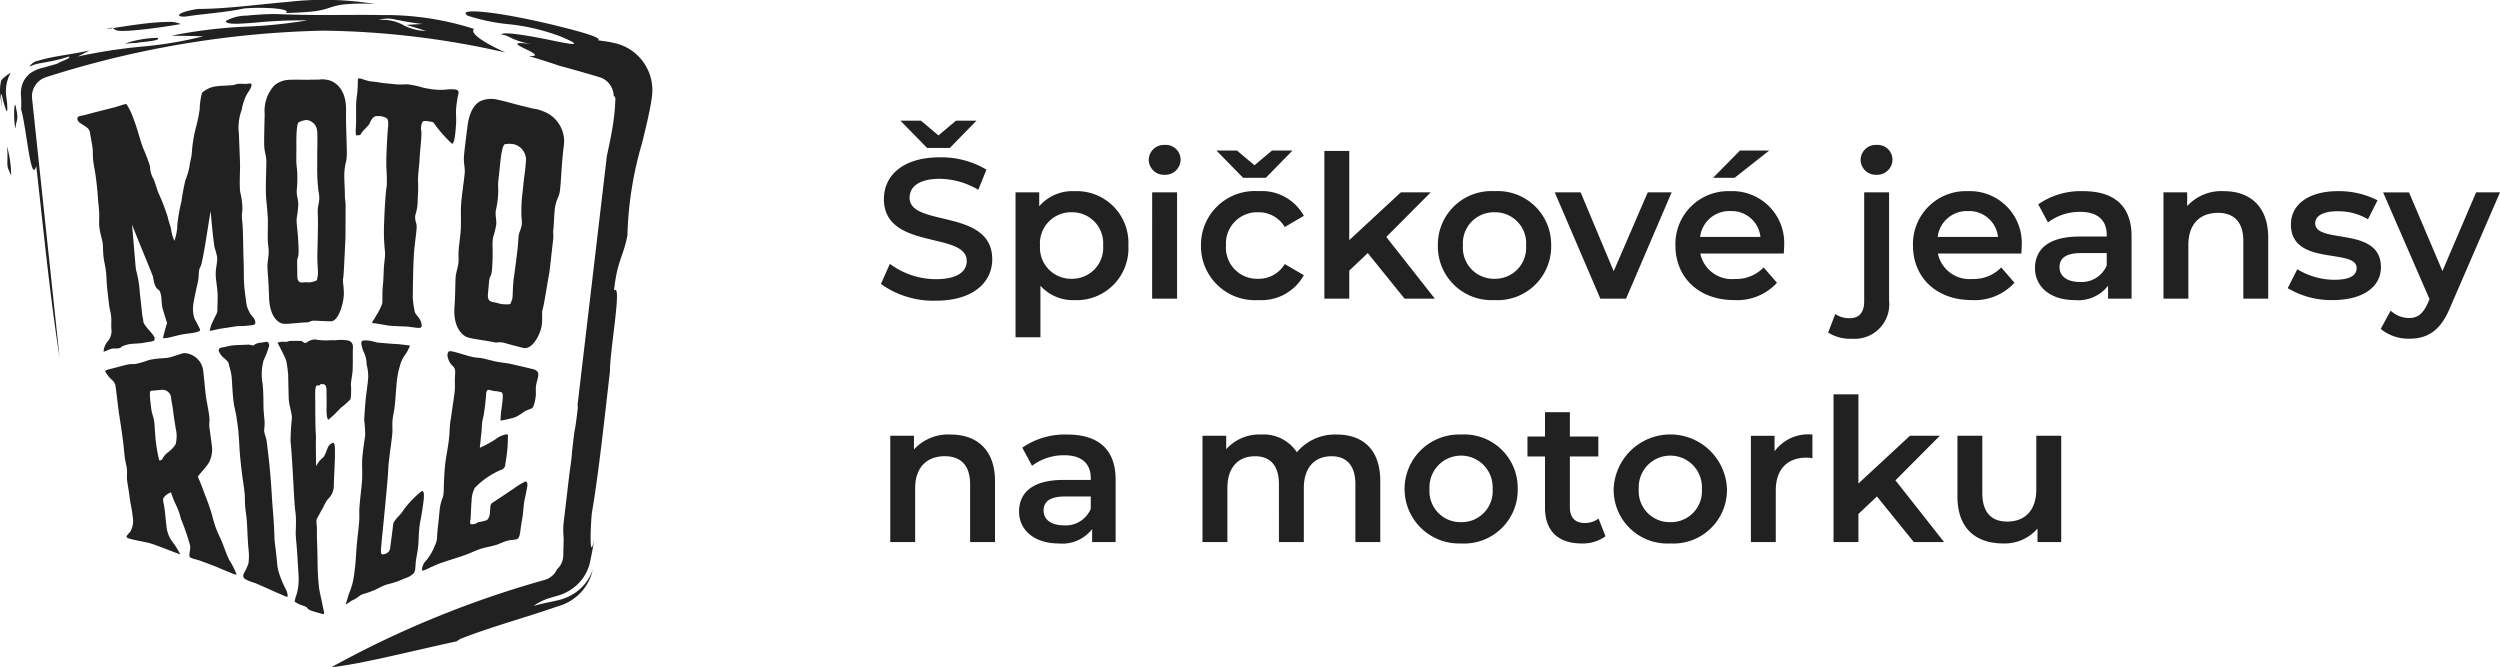 <svg xmlns="http://www.w3.org/2000/svg" width="225.988" height="60.299" viewBox="0 0 225.988 60.299">
  <g id="Group_11412" data-name="Group 11412" transform="translate(-141 -25)">
    <path id="Path_6642" data-name="Path 6642" d="M6.858-13.626,9.27-16.092H7.416L5.832-14.76,4.248-16.092H2.394l2.412,2.466Zm-3.636,4.5c0-.954.792-1.71,2.736-1.71a7,7,0,0,1,3.474.99l.738-1.818A7.966,7.966,0,0,0,5.976-12.78C2.52-12.78.9-11.052.9-9.018c0,4.68,7.488,2.9,7.488,5.616,0,.936-.828,1.638-2.79,1.638A6.982,6.982,0,0,1,1.44-3.15L.63-1.332A8.119,8.119,0,0,0,5.6.18c3.456,0,5.094-1.728,5.094-3.744C10.692-8.19,3.222-6.444,3.222-9.126Zm14.9-.594A3.963,3.963,0,0,0,14.94-8.352v-1.26H12.8v13.1h2.25V-1.17a3.949,3.949,0,0,0,3.078,1.3A4.682,4.682,0,0,0,23-4.806,4.677,4.677,0,0,0,18.126-9.72ZM17.874-1.8a2.809,2.809,0,0,1-2.862-3.006,2.809,2.809,0,0,1,2.862-3.006,2.8,2.8,0,0,1,2.844,3.006A2.8,2.8,0,0,1,17.874-1.8Zm8.406-9.4a1.381,1.381,0,0,0,1.44-1.4,1.34,1.34,0,0,0-1.44-1.3,1.371,1.371,0,0,0-1.44,1.35A1.371,1.371,0,0,0,26.28-11.2ZM25.146,0H27.4V-9.612h-2.25ZM35.424-10.926l2.412-2.466H35.982L34.4-12.06l-1.584-1.332H30.96l2.412,2.466ZM34.74-1.8a2.811,2.811,0,0,1-2.916-3.006A2.821,2.821,0,0,1,34.74-7.812,2.72,2.72,0,0,1,37.134-6.48l1.728-1.008a4.325,4.325,0,0,0-4.1-2.232,4.864,4.864,0,0,0-5.2,4.914,4.878,4.878,0,0,0,5.2,4.932,4.37,4.37,0,0,0,4.1-2.25L37.134-3.132A2.72,2.72,0,0,1,34.74-1.8ZM47.97,0h2.736L46.314-5.58l4.014-4.032h-2.7l-4.662,4.32v-8.064h-2.25V0h2.25V-2.538L44.64-4.122Zm8.118.126a4.847,4.847,0,0,0,5.13-4.932,4.833,4.833,0,0,0-5.13-4.914,4.838,4.838,0,0,0-5.112,4.914A4.852,4.852,0,0,0,56.088.126Zm0-1.926a2.8,2.8,0,0,1-2.844-3.006,2.8,2.8,0,0,1,2.844-3.006A2.8,2.8,0,0,1,58.95-4.806,2.8,2.8,0,0,1,56.088-1.8Zm13.86-7.812L66.87-2.484,63.882-9.612h-2.34L65.664,0h2.322l4.122-9.612Zm10.98-3.78H78.282l-2.43,2.466H77.8Zm1.35,8.64a4.687,4.687,0,0,0-4.86-4.968A4.78,4.78,0,0,0,72.45-4.806c0,2.862,2.088,4.932,5.31,4.932A4.872,4.872,0,0,0,81.63-1.44L80.424-2.826a3.445,3.445,0,0,1-2.61,1.044,2.909,2.909,0,0,1-3.114-2.3h7.542C82.26-4.3,82.278-4.572,82.278-4.752ZM77.418-7.92a2.617,2.617,0,0,1,2.718,2.34H74.682A2.657,2.657,0,0,1,77.418-7.92ZM90.63-11.2a1.381,1.381,0,0,0,1.44-1.4,1.34,1.34,0,0,0-1.44-1.3,1.371,1.371,0,0,0-1.44,1.35A1.371,1.371,0,0,0,90.63-11.2ZM88.416,3.618A3.119,3.119,0,0,0,91.764.18V-9.612h-2.25V.234c0,1.026-.468,1.53-1.3,1.53A2.221,2.221,0,0,1,86.9,1.386L86.256,3.06A3.678,3.678,0,0,0,88.416,3.618Zm15.336-8.37a4.687,4.687,0,0,0-4.86-4.968,4.78,4.78,0,0,0-4.968,4.914c0,2.862,2.088,4.932,5.31,4.932A4.872,4.872,0,0,0,103.1-1.44L101.9-2.826a3.445,3.445,0,0,1-2.61,1.044,2.909,2.909,0,0,1-3.114-2.3h7.542C103.734-4.3,103.752-4.572,103.752-4.752ZM98.892-7.92a2.617,2.617,0,0,1,2.718,2.34H96.156A2.657,2.657,0,0,1,98.892-7.92Zm10.422-1.8a6.758,6.758,0,0,0-4.068,1.188l.882,1.638a4.759,4.759,0,0,1,2.916-.954c1.6,0,2.394.774,2.394,2.088v.144h-2.484c-2.916,0-4,1.26-4,2.862,0,1.674,1.386,2.88,3.582,2.88a3.406,3.406,0,0,0,3.024-1.3V0h2.124V-5.634C113.688-8.406,112.086-9.72,109.314-9.72Zm-.306,8.208c-1.152,0-1.836-.522-1.836-1.332,0-.7.414-1.278,1.944-1.278h2.322v1.116A2.45,2.45,0,0,1,109.008-1.512ZM122.022-9.72a4.179,4.179,0,0,0-3.312,1.35V-9.612h-2.142V0h2.25V-4.86c0-1.926,1.08-2.9,2.682-2.9,1.44,0,2.286.828,2.286,2.538V0h2.25V-5.508C126.036-8.406,124.326-9.72,122.022-9.72ZM131.868.126c2.7,0,4.356-1.17,4.356-2.97,0-3.762-5.94-2.034-5.94-3.978,0-.63.648-1.08,2.016-1.08a5.261,5.261,0,0,1,2.754.72l.864-1.71a7.65,7.65,0,0,0-3.6-.828c-2.592,0-4.23,1.188-4.23,3.006,0,3.834,5.94,2.106,5.94,3.942,0,.666-.594,1.062-2.016,1.062a6.467,6.467,0,0,1-3.348-.954L127.8-.954A7.637,7.637,0,0,0,131.868.126Zm12.96-9.738L141.786-2.5l-3.024-7.11h-2.34L140.616.036l-.162.378c-.432.954-.9,1.332-1.692,1.332a2.438,2.438,0,0,1-1.656-.666l-.9,1.656a3.978,3.978,0,0,0,2.574.882c1.6,0,2.826-.666,3.708-2.844l4.5-10.386ZM6.93,12.28a4.179,4.179,0,0,0-3.312,1.35V12.388H1.476V22h2.25V17.14c0-1.926,1.08-2.9,2.682-2.9,1.44,0,2.286.828,2.286,2.538V22h2.25V16.492C10.944,13.594,9.234,12.28,6.93,12.28Zm10.548,0a6.758,6.758,0,0,0-4.068,1.188l.882,1.638a4.759,4.759,0,0,1,2.916-.954c1.6,0,2.394.774,2.394,2.088v.144H17.118c-2.916,0-4,1.26-4,2.862,0,1.674,1.386,2.88,3.582,2.88a3.406,3.406,0,0,0,3.024-1.3V22h2.124V16.366C21.852,13.594,20.25,12.28,17.478,12.28Zm-.306,8.208c-1.152,0-1.836-.522-1.836-1.332,0-.7.414-1.278,1.944-1.278H19.6v1.116A2.45,2.45,0,0,1,17.172,20.488Zm24.66-8.208a4.486,4.486,0,0,0-3.6,1.6,3.6,3.6,0,0,0-3.24-1.6,3.981,3.981,0,0,0-3.15,1.332V12.388H29.7V22h2.25V17.122c0-1.908,1.008-2.88,2.5-2.88,1.368,0,2.16.828,2.16,2.538V22h2.25V17.122c0-1.908,1.026-2.88,2.5-2.88,1.368,0,2.16.828,2.16,2.538V22h2.25V16.492C45.774,13.594,44.154,12.28,41.832,12.28Zm11.232,9.846a4.847,4.847,0,0,0,5.13-4.932,4.833,4.833,0,0,0-5.13-4.914,4.926,4.926,0,1,0,0,9.846Zm0-1.926a2.8,2.8,0,0,1-2.844-3.006,2.857,2.857,0,1,1,5.706,0A2.8,2.8,0,0,1,53.064,20.2ZM65.5,19.876a2.023,2.023,0,0,1-1.26.4c-.864,0-1.332-.5-1.332-1.44V14.26h2.574v-1.8H62.91v-2.2H60.66v2.2H59.076v1.8H60.66v4.626c0,2.124,1.206,3.24,3.312,3.24a3.536,3.536,0,0,0,2.16-.648Zm6.48,2.25a4.847,4.847,0,0,0,5.13-4.932,5.125,5.125,0,0,0-10.242,0A4.852,4.852,0,0,0,71.982,22.126Zm0-1.926a2.8,2.8,0,0,1-2.844-3.006,2.857,2.857,0,1,1,5.706,0A2.8,2.8,0,0,1,71.982,20.2Zm9.432-6.408v-1.4H79.272V22h2.25V17.338c0-1.962,1.08-2.97,2.79-2.97a2.856,2.856,0,0,1,.522.054V12.28A3.782,3.782,0,0,0,81.414,13.792ZM94,22h2.736L92.34,16.42l4.014-4.032h-2.7l-4.662,4.32V8.644h-2.25V22h2.25V19.462l1.674-1.584Zm11.07-9.612v4.86c0,1.926-1.062,2.9-2.628,2.9-1.422,0-2.25-.828-2.25-2.574V12.388h-2.25v5.49c0,2.9,1.674,4.248,4.14,4.248a3.927,3.927,0,0,0,3.1-1.35V22h2.142V12.388Z" transform="translate(220 52)" fill="#212121"/>
    <g id="Group_11367" data-name="Group 11367" transform="translate(92.564 -390.864)">
      <g id="Group_11230" data-name="Group 11230" transform="translate(48.436 415.864)">
        <path id="Path_6572" data-name="Path 6572" d="M53.65,423.556a88.406,88.406,0,0,1,25.029-4.207,77.421,77.421,0,0,1,16.514,1.978c-1.86-.84-3.285-1.74-2.847-2.135A26.249,26.249,0,0,0,84,417.94c-2.854-.055-5.806.065-9.161-.078-.388-.019-.883-.016-1.409.008s-1.084.061-1.6.121a3.867,3.867,0,0,0-1.924.484c0,.34,1.136.269,2.628.152a43.382,43.382,0,0,1,4.74-.208,44.225,44.225,0,0,1-5.761.575,43.535,43.535,0,0,0-6.54.816c.966,0,1.929.019,2.889.05a34.792,34.792,0,0,1-5.514.927,48.987,48.987,0,0,0-5.827.9l1.07-.549c-1.093.246-2.305.412-3.3.6-.249.049-.485.1-.7.151l-.311.08c-.106.029-.233.067-.336.1a1.162,1.162,0,0,0-.785.533,3.6,3.6,0,0,1,1.077-.326l.79-.148a14.2,14.2,0,0,0,1.685-.432c.336.115-.842.465-1.022.635l-1.2.343a3.547,3.547,0,0,0-1.2.48,2.219,2.219,0,0,0-.766,1.013,2.679,2.679,0,0,0-.122,1.186,9.545,9.545,0,0,1,0,1.1c.484,1.614.881,6.867,1.371,5.134.585,5.084,1.194,11.484,2.108,17.3L52.4,425.535A1.83,1.83,0,0,1,53.65,423.556Zm31.555-5.215c.268.05.577.117.974.185s.88.153,1.5.217l-1.452.086c.594.183,1.187.354,1.775.546a4.664,4.664,0,0,1-2.145-.58,3.751,3.751,0,0,0-2.145-.4A2.724,2.724,0,0,1,85.205,418.341Z" transform="translate(-49.495 -416.578)" fill="#212121"/>
        <path id="Path_6573" data-name="Path 6573" d="M74.36,417.354c1.491-.24,3.544-.36,5.233-.727a17.7,17.7,0,0,1,2.784,0c.8.081,1.284.219.96.415,1.325-.041,2.147-.1,2.722-.175a6.883,6.883,0,0,0,1.239-.3,5.8,5.8,0,0,1,1.292-.3,16.281,16.281,0,0,1,2.881-.028,28.166,28.166,0,0,0-7.957-.2c-2.8.242-5.588.63-8.11.634C73.4,416.979,73.336,417.452,74.36,417.354Z" transform="translate(-57.519 -415.864)" fill="#212121"/>
        <path id="Path_6574" data-name="Path 6574" d="M63.368,419.909c.184-.024.413-.058.669-.1C63.982,419.768,63.843,419.758,63.368,419.909Z" transform="translate(-53.803 -417.273)" fill="#212121"/>
        <path id="Path_6575" data-name="Path 6575" d="M64.57,419.628c.11.221,1.165.156,2.41.026s2.678-.345,3.533-.506a2.5,2.5,0,0,0-1.159-.187c-.55,0-1.23.051-1.933.128-1.07.12-2.193.3-3.009.427C64.468,419.56,64.439,419.637,64.57,419.628Z" transform="translate(-54.178 -416.977)" fill="#212121"/>
        <path id="Path_6576" data-name="Path 6576" d="M66.066,421.72c.347-.021.694-.048,1.042-.062.484-.1,2.3-.179,1.909-.458A9.689,9.689,0,0,0,66.066,421.72Z" transform="translate(-54.772 -417.78)" fill="#212121"/>
        <path id="Path_6577" data-name="Path 6577" d="M49.078,428.878l-.065-.516a3.542,3.542,0,0,1,.383-2.227,3.676,3.676,0,0,0-.852.684,4.1,4.1,0,0,0-.061,1.557l.136.937-.042-.466c-.016-.2-.029-.354-.038-.472-.013-.5.04-.354.117,0,.027.109.058.238.092.377.03.117.054.186.083.283.054.18.109.354.154.462C49.074,429.709,49.129,429.662,49.078,428.878Z" transform="translate(-48.436 -419.556)" fill="#212121"/>
        <path id="Path_6578" data-name="Path 6578" d="M49.511,438.474l.283.666a9.884,9.884,0,0,0-.384-2.686C49.536,437.435,49.373,438.015,49.511,438.474Z" transform="translate(-48.786 -423.265)" fill="#212121"/>
        <path id="Path_6579" data-name="Path 6579" d="M50.562,432.778c.019-.78.315-.634.044-1.82C50.41,429.748,50.348,432.344,50.562,432.778Z" transform="translate(-49.151 -421.175)" fill="#212121"/>
        <path id="Path_6580" data-name="Path 6580" d="M122.607,421.2a4.39,4.39,0,0,0-1.916-.892l-.265-.057-.124-.026-.074-.012-.3-.047-.609-.083c.5-.289-2.68-1.045-3.916-1.359-1.353-.329-3.644-.837-5.448-1.084s-3.1-.263-2.443.211a17.446,17.446,0,0,0,3.851.789,18.747,18.747,0,0,1,4.545,1.088c2.32.972,1.037.737-.844.348s-4.4-.832-4.5-.509c.678.018.965.571,2.749.86-1.812-.243-1.391.029-.736.352.705.345,1.669.787.473.724,1.2.361,2.074.642,2.757.878q1.811.486,3.658,1.04a1.814,1.814,0,0,1,1.263,1.664.506.506,0,0,1,.151.218c0,.06,0,.18-.006.283s-.011.208-.016.311q-.018.309-.046.609c-.038.4-.087.791-.145,1.172-.115.763-.264,1.493-.416,2.207q-.068.322-.137.641L117.465,453c.007.1.016.19.021.292-.082.712-.194,1.679-.311,2.167l-.218,1.849c-.008.366-.1,1.047-.222,1.877l-.55,4.667a8.387,8.387,0,0,0,.018,1.218c0,.507-.019,1-.033,1.389a1.949,1.949,0,0,1-.176.931,1.586,1.586,0,0,1-.372.482,1.779,1.779,0,0,1-1.173,1,90.215,90.215,0,0,0-19.186,7.849l-.038.018a4.895,4.895,0,0,0,.526-.052c.228-.029.466-.066.715-.106q.747-.12,1.612-.293c2.3-.455,5.2-1.165,8.438-1.873.156-.089.29-.168.275-.192,1.566-.629,3.485-1.236,5.431-1.849l1.46-.463,1.442-.474.177-.061.088-.031.147-.047c.258-.083.493-.155.721-.254a4.52,4.52,0,0,0,1.221-.778,4.333,4.333,0,0,0,1.359-2.336,4.2,4.2,0,0,1-1.021,1.625,4.4,4.4,0,0,1-2,1.113l-.467.112c-.1.025-.113.024-.17.036l-.145.029c-.4.082-.892.183-1.538.359a4.928,4.928,0,0,1,1.392-.689l.186-.059.25-.072c.22-.063.427-.115.634-.192a4.256,4.256,0,0,0,1.166-.64,4.014,4.014,0,0,0,1.478-2.35l.213-1.086c.054-.3.1-.6.137-.9-.388,1.986-.356-.68-.2-2.4.569-3.217,1.126-8.371,1.637-12.794-.014-1.933,1.138-8.13.371-7.308.272-2.7.822-3.009,1.209-4.993a32.369,32.369,0,0,1,1.32-8.335c.167-.671.332-1.347.486-2.032q.115-.515.22-1.038c.033-.175.067-.35.1-.527l.075-.487c.019-.168.04-.337.05-.506A4.379,4.379,0,0,0,122.607,421.2Z" transform="translate(-65.253 -416.439)" fill="#212121"/>
      </g>
      <g id="Group_11231" data-name="Group 11231" transform="translate(55.418 422.948)">
        <path id="Path_6581" data-name="Path 6581" d="M63.123,451.568a.388.388,0,0,0,.237-.144,2.781,2.781,0,0,1,.63-.207c.286-.067.975-.049,1.419-.145.263-.058.486-.076.647-.11.2-.042.3-.092.28-.292-.031-.343-1.022-1.129-1.033-1.556,0-.137-.082-.419-.115-.762-.066-.685-.17-1.536-.194-1.793a10.506,10.506,0,0,0-.288-1.86,2.463,2.463,0,0,1-.083-.418c-.047-.485-.264-3.148-.336-3.89.213.593,1.819,4.468,1.878,4.66s.108.968.483,1.211c.219.13.274.527.307.929a5.27,5.27,0,0,0,.083.741c.117.413.448,1.455.421,1.373a13.823,13.823,0,0,0-.372,1.356,2.237,2.237,0,0,0,.441-.029c.3-.058.9-.232,1.373-.316.313-.056.665-.089.917-.131s.635-.134.628-.25c-.009-.144-.518-1.022-.521-1.08a2.579,2.579,0,0,1-.12-.621,3.189,3.189,0,0,1,.032-.705c.1-.571.238-1.206.393-1.9s.015-1.024.25-1.441.758-4.26.92-5.014c.021.376.24,2.771.361,3.329a6.035,6.035,0,0,1,.223.843c.029.55-.161,1.044-.127,1.68.027.492.132,1,.163,1.58.028.521-.015,1.026-.015,1.518,0,.334-.2.525-.406,1.021a3.154,3.154,0,0,0-.281.8c0,.029,0,.058.1.044.3-.046.605-.149,1.077-.213.225-.031.874-.13,1.177-.181.23-.038.633-.016.872-.042l.569-.06c.183-.019.327-.061.322-.236-.011-.32-.161-.422-.354-.665a2.5,2.5,0,0,1-.47-1.146c-.034-.4-.161-1.013-.2-1.873-.028-.545-.006-1.136-.035-1.862-.033-.842-.04-2.008-.071-2.821-.021-.552-.076-.954-.087-1.244-.009-.233.061-.445.045-.851a6.691,6.691,0,0,0-.165-1.206,2.74,2.74,0,0,1-.063-.6c-.027-.7.036-1.638.015-2.189-.04-1.045-.061-1.568-.1-2.614a4.567,4.567,0,0,1,.265-2.189,4.245,4.245,0,0,1,.5-1.455c.176-.252.438-.648.362-.855-.016-.044-.1-.047-.186-.039l-.288.031c-.144.015-.477-.035-.767,0-.125.015-.247.088-.414.109-.291.036-1.073.053-1.432.1a2.383,2.383,0,0,0-1.366.586,5.847,5.847,0,0,0-.218,1.494,13.94,13.94,0,0,1-.352,1.692,12.111,12.111,0,0,0-.357,2.219c-.038.553-.2.911-.2,1.173a6.106,6.106,0,0,1-.38,1.321,19.274,19.274,0,0,0-.357,1.9,17.464,17.464,0,0,0-.377,2.111,4.29,4.29,0,0,1-.268,1.48,3.916,3.916,0,0,1-.283-.967c-.033-.3-.2-.634-.327-1.22a19.474,19.474,0,0,0-.84-2.165c-.2-.532-.354-1.122-.482-1.329a2.2,2.2,0,0,1-.266-1.052,15.841,15.841,0,0,0-.637-1.671c-.328-.913-.52-1.782-.88-2.692a6.33,6.33,0,0,0-.577-1.209c-.028-.052-.1-.064-.192-.042-.16.038-.73.233-.891.273-.277.068-1.767.449-1.767.449-.384.1-.577.152-.963.257-.118.032-.287.049-.4.081-.166.045-.281.107-.261.276.035.283.291.386.607.593s.5.333.54.7c.029.255.167.831.229,1.37.036.312,0,.642.058,1.124s.183.973.286,1.88c.14,1.218.127,1.513.189,2.052.127,1.105.017,1.542.079,2.08.056.481.273,1.184.306,1.467.029.255.013.7.078,1.263.042.368.15.72.215,1.286.062.539.046.979.108,1.518.07.6.1.9.174,1.5.036.311.132.579.181,1s-.02.762.033,1.216a1.461,1.461,0,0,1-.368,1.083,1.662,1.662,0,0,0-.348.846c0,.028.028.051.048.046.1-.027.459-.19.675-.258C62.582,451.574,62.9,451.623,63.123,451.568Z" transform="translate(-59.336 -427.18)" fill="#212121"/>
        <path id="Path_6582" data-name="Path 6582" d="M85.912,434.4c.012.466-.062,2.076-.042,2.833s.062.87.145,1.884c0,.174.028.348.032.522.017.669-.02,1.373-.008,1.867.012.437.075.723.083,1.014.015.582-.122,1-.11,1.5.014.524.109,1.332.145,2.7.049,1.862.865,2.3,1.15,2.4a1.833,1.833,0,0,0,.477.031c.755-.041,1.187-.114,1.821-.129a.678.678,0,0,0,.222-.063,1.066,1.066,0,0,1,.358-.094c.152,0,.464.029,1.557.06.688.019,1.167-1.633,1.176-2.479.006-.553-.078-.906-.075-1.256a.811.811,0,0,1,.02-.2c.057-.406.108-1.775.176-3.056,0-.175.022-.349.024-.524.012-1.079.007-2.3.015-2.974,0-.321-.067-.585-.065-.732.006-.583-.051-1.265-.054-1.956a4.905,4.905,0,0,1,.163-1.277,3.072,3.072,0,0,0,.063-.7c.01-.874-.087-2.307-.069-3.94.024-2.245-1.339-2.665-1.639-2.722a2.965,2.965,0,0,0-.528-.061c-.113,0-.226.029-.32.03-.378,0-.568,0-.951.013-.287.006-1.078-.028-1.744.006a2.229,2.229,0,0,0-1.277.486,3.372,3.372,0,0,0-.895,2.607c-.01.436-.061,2.193-.045,2.8S85.9,433.933,85.912,434.4Zm2.71-.284c0-.37.01-.73.006-1.079-.019-1.632.113-2.081.224-2.108a1.673,1.673,0,0,1,.736-.2,1.085,1.085,0,0,1,.919,1.036c.019.233.019.554.02.9,0,.7-.017.729-.015,1.459,0,.3,0,.455,0,.758a16.319,16.319,0,0,0,.113,2.274,3.127,3.127,0,0,1,.072.612c0,.437-.142.759-.141,1.138,0,.291.028.621.02,1.283-.007.691-.015,1.225-.048,2.479s.108,1.837.022,2.188.032.385-.466.5c-.426.1-.225.031-.627.042-.42.011-.738.141-.747-.617-.005-.454-.008-.682-.013-1.136-.008-.612.152-.36.129-1.23-.042-1.537-.168-2.035-.174-2.531a2.294,2.294,0,0,1,.014-.35,9.289,9.289,0,0,0,.133-1.172c-.005-.438-.138-.753-.142-1.132,0-.291.067-.557.058-1.344C88.707,434.9,88.61,435.054,88.623,434.115Z" transform="translate(-68.818 -426.964)" fill="#212121"/>
        <path id="Path_6583" data-name="Path 6583" d="M98.708,432.07c.058,0,.346.019.387-.1.1-.256.675-.744.777-.94s.271-.74.746-.7a1.486,1.486,0,0,1,.734.152c.177.072.234.227.218.75-.006.2,0-.111-.026.2-.056.74-.111,1.71-.135,2.5-.013.436-.012.851,0,1.138.031.548.049.967.038,1.316a2.878,2.878,0,0,1-.033.435c-.069.343-.174,1.908-.213,3.218a16.307,16.307,0,0,0,.061,2.368,3.362,3.362,0,0,1,.023.469c-.009.291-.053.58-.083.867-.048.459-.035,1.134-.115,1.944-.025.2-.03.376-.035.551-.01.32,0,.583-.006.787a1.352,1.352,0,0,1-.027.289,5.554,5.554,0,0,1-.559,1.09c-.134.281-.337.5-.34.585,0,.029.035.061.142.069.34.027.832.129,1.225.193.521.086,1.638.087,1.861.115l.559.07a2.628,2.628,0,0,0,.527.04.2.2,0,0,0,.163-.211,1.184,1.184,0,0,0-.127-.484c-.136-.31-.489-.559-.511-.826a8.966,8.966,0,0,1-.17-1.247c.013-.29.015-1.981.079-3.373.016-.348.035-.67.063-.954.1-.966.192-1.579.209-1.956a1.094,1.094,0,0,0-.04-.413,1.587,1.587,0,0,1-.093-.566,1.194,1.194,0,0,1,.077-.37,4.065,4.065,0,0,0,.149-1.06l.031-.667c.013-.29.024-.521.007-1.02a3.656,3.656,0,0,1,0-.466c.024-.522.11-1.065.14-1.7s.124-1.354.153-1.963c.008-.174.013-.351,0-.525-.013-.259-.044.053-.033-.179.02-.435.1-.715.284-.719a2.2,2.2,0,0,1,.461.037c.188.028.356.053.4.117a12.122,12.122,0,0,0,1.658,1.9c.254.044.343-1.341.372-1.8s-.026-.967,0-1.314a10.182,10.182,0,0,1,.226-1.477.262.262,0,0,0-.116-.254.568.568,0,0,0-.195-.063,3.875,3.875,0,0,0-.9.023,5.966,5.966,0,0,1-1.291-.055c-.17-.026-.577-.092-.718-.132a8.278,8.278,0,0,0-1.252-.281,1.871,1.871,0,0,0-.375-.015,5.284,5.284,0,0,1-1.053-.029c-.229-.024-.343-.035-.571-.056a6.786,6.786,0,0,1-.767-.1c-.158-.039-.3-.036-.721-.085-.306-.037-.831-.26-1.008-.27-.079-.005-.138.021-.14.138a11.625,11.625,0,0,1-.06,1.28,6.716,6.716,0,0,0-.094,1.016c-.006.407,0,1.02,0,1.458C98.662,431.338,98.574,432.063,98.708,432.07Z" transform="translate(-73.461 -426.922)" fill="#212121"/>
        <path id="Path_6584" data-name="Path 6584" d="M120.7,430.987a5.247,5.247,0,0,0-.646-.224c-.14-.035-.281-.042-.4-.07-.463-.115-.693-.171-1.152-.28-.344-.082-1.274-.356-2.041-.522a2.459,2.459,0,0,0-1.485.1c-.536.242-1.056.881-1.234,2.3-.053.425-.279,2.136-.32,2.742s.1.982.072,1.443-.268,2.022-.32,2.771-.018.872-.026,1.891c-.012.173,0,.349-.016.522-.046.662-.156,1.343-.19,1.833-.03.432.01.731-.01,1.019-.04.576-.229.951-.263,1.441-.036.519-.012,1.339-.106,2.693-.127,1.844.716,2.488,1.02,2.661a2.472,2.472,0,0,0,.527.158c.847.162,1.352.208,2.1.367a.888.888,0,0,0,.267,0,1.431,1.431,0,0,1,.432.007c.182.04.548.158,1.871.491.832.209,1.58-1.268,1.68-2.088.065-.537,0-.9.04-1.243a.6.6,0,0,1,.045-.192c.111-.379.315-1.7.531-2.922.02-.169.063-.333.084-.5.127-1.045.25-2.238.329-2.887.038-.311-.021-.589,0-.73.069-.565.069-1.245.139-1.917a3.6,3.6,0,0,1,.332-1.195,2.315,2.315,0,0,0,.151-.659c.1-.848.133-2.27.325-3.852A2.892,2.892,0,0,0,120.7,430.987Zm-1.738,5.14c-.07.683-.095.707-.167,1.418-.03.3-.045.445-.076.741a13.2,13.2,0,0,0-.095,2.253,2.558,2.558,0,0,1,.026.619c-.044.427-.25.7-.288,1.069-.029.285-.03.615-.106,1.258-.079.669-.143,1.191-.31,2.406s-.058,1.823-.2,2.141-.006.385-.609.357a2.24,2.24,0,0,1-.744-.135c-.493-.106-.869-.067-.8-.812.039-.446.059-.67.1-1.117.053-.6.212-.309.272-1.168.105-1.514.01-2.039.053-2.526a1.767,1.767,0,0,1,.051-.339,7.346,7.346,0,0,0,.271-1.109c.038-.429-.084-.776-.051-1.149.026-.286.134-.525.2-1.3.086-.974-.04-.851.067-1.765.042-.358.085-.711.115-1.054.142-1.6.34-2,.471-2a2.175,2.175,0,0,1,.887.028,1.46,1.46,0,0,1,1,1.289C119.033,435.472,119,435.785,118.965,436.127Z" transform="translate(-78.465 -427.965)" fill="#212121"/>
        <path id="Path_6585" data-name="Path 6585" d="M74.542,484.457c-.32-.581-.566-1.462-.858-2.064a9.406,9.406,0,0,1-.716-1.981,16.209,16.209,0,0,0-.633-1.833c-.348-1-.664-1.693-.664-1.693-.018-.152.933-1.007,1.1-1.533a2.549,2.549,0,0,0,.158-1.318c-.012-.106-.115-.851-.13-.984-.021-.186-.061-.373-.085-.585a2.5,2.5,0,0,1-.005-.556,2.2,2.2,0,0,0-.02-.531c-.045-.4-.137-.878-.235-1.407-.049-.265-.079-.53-.109-.8-.06-.53-.106-1.116-.2-1.912a1.8,1.8,0,0,0-1.73-1.572c-.354.063-.97.329-1.469.424-.1.019-.183.01-.283.03a9.909,9.909,0,0,0-1.263.136c-.222.047-.719.247-1.17.347a1.473,1.473,0,0,1-.456.057,2.315,2.315,0,0,0-.708.1c-.331.079-.888.236-1.118.293l-.272.067c-.25.063-.4.12-.385.2a2.736,2.736,0,0,0,.635.792,1,1,0,0,1,.306.571c.1.825.151,1.238.252,2.063.083.681.213,1.3.412,2.847.072.554.114,1.1.155,1.447.047.395.156.748.194,1.058.048.394-.02.715.022,1.066.051.413.16.955.225,1.493.088.723.187,1,.248,1.5l.04.332a1.959,1.959,0,0,1-.208,1.291c-.128.185-.366.359-.348.5.005.04.029.066.1.1a1.284,1.284,0,0,0,.27.092c.312.085.926.2,1.4.3.11.032.2.036.261.056.769.228,2.125.8,2.824,1.036a7.618,7.618,0,0,0-.612-1.008,2.8,2.8,0,0,1-.644-1.583c-.067-.548-.093-.932-.143-1.343-.055-.457-.128-.717-.159-.968-.038-.319.5-.651.717-.705a7.947,7.947,0,0,0,.468,1.171,6.09,6.09,0,0,1,.432,1.232,20.8,20.8,0,0,1,.833,2.425c.035.291-.1.687-.066.953.009.072.116.134.261.186.208.075.491.131.716.213.614.225.916.34,1.507.569.357.163.823.348,1.184.495a3.232,3.232,0,0,0,.543.2c.037.015.035-.012.028-.067A6.335,6.335,0,0,0,74.542,484.457Zm-4.9-10.511a2.611,2.611,0,0,1-.744.76c-.575.5-.315.665-.721.683A13.185,13.185,0,0,1,67.8,472.9c-.039-.32-.031-.594-.072-.937-.069-.571-.213-.724-.282-1.293-.067-.546-.209-1.546-.024-1.569.4-.04.6-.06,1-.095a.793.793,0,0,1,.831.79c.061.508.1.53.153.941.142,1.186.188,1.234.249,1.744A2.862,2.862,0,0,1,69.647,473.946Z" transform="translate(-60.761 -440.854)" fill="#212121"/>
        <path id="Path_6586" data-name="Path 6586" d="M84.739,484.964a3.762,3.762,0,0,1-.158-.854c-.07-.876-.185-1.533-.237-2.166-.012-.151-.006-.266-.015-.388-.018-.8-.081-1.587-.152-2.464s-.091-1.535-.2-2.866-.268-2.521-.328-3.034c-.05-.423-.214-.739-.239-1.039a1.1,1.1,0,0,1,.015-.238,3.94,3.94,0,0,0-.01-.96c-.021-.265-.032-.4-.054-.664-.037-.452.015-1.115-.085-2.353a4.845,4.845,0,0,1,.08-2.161,8.042,8.042,0,0,0,.514-1.354c-.051-.271-.133-.33-.242-.321-.181.015-.343.06-.6.083a1.085,1.085,0,0,0-.571.235c-.034.033-.416-.079-.489-.07-.333.035-1.069.031-1.445.079-.282.035-.617.137-.883.173-.285.039-.35.161-.339.272a.354.354,0,0,0,.034.136,1.749,1.749,0,0,0,.485.591c.231.2.377.331.4.528s.2.64.249,1.151.042.966.153,2.07c.066.651.212,1.025.3,1.647.061.453.1.655.148,1.11.029.284.058.662.086,1.219.024.475.063.99.112,1.472.1,1.022.225,1.88.272,2.167l.012.114c.038.2.063.459.09.714.04.4.008.78.068,1.375.034.341.1.694.138,1.2s.064,1.669.159,2.6a4.841,4.841,0,0,1-.019,1.163,4.633,4.633,0,0,1-.409.886.567.567,0,0,0-.056.3.316.316,0,0,0,.181.236,3.767,3.767,0,0,0,.867.343c.634.273.938.409,1.521.672.32.145,1.035.445,1.311.573.1.047.138-.025.129-.148a1.764,1.764,0,0,0-.246-.676A9.794,9.794,0,0,1,84.739,484.964Z" transform="translate(-66.512 -440.285)" fill="#212121"/>
        <path id="Path_6587" data-name="Path 6587" d="M94.2,469.167a6.635,6.635,0,0,0,.029-1.375c.008-.191.145-.96.155-1.184.034-.735.006-1.632.029-2.111.028-.608-.462-.66-.706-.669a3.291,3.291,0,0,0-.831.01l-.428-.006a6.308,6.308,0,0,1-1.291-.034.636.636,0,0,0-.24-.031,1.344,1.344,0,0,0-.732.309c-.131.07-.4-.184-.457-.182-.331.011-.665-.008-1,.009-.106.006-.226.075-.4.085a2.447,2.447,0,0,0-.286-.015,1.206,1.206,0,0,0-.442.091s.7,1.318.788,1.633a11.638,11.638,0,0,1,.17,1.232c.019.861.029,1.291.05,2.15.04.727.276,1.225.293,1.784a20.27,20.27,0,0,0-.126,2.1c.009.158.034.318.043.476.075.794.148,2.122.212,3.293.066,1.2.124,2.245.165,2.474a5.083,5.083,0,0,1,.056.514c.026.475.012,1-.008,1.4a3.947,3.947,0,0,0,.008.407c.025.442.095.961.147,1.91.047.853.085,1.3.1,1.649.008.158.017.316.011.438a5.117,5.117,0,0,1-.163,1.22,3.265,3.265,0,0,0-.2.726,3.161,3.161,0,0,0,.437.242c.142.069.388.127.579.221.1.047.195.222.33.29a6.8,6.8,0,0,0,.839.263c.278.067.473.2.474.006,0-.133-.076-.369-.14-.728-.071-.4-.25-1.071-.317-1.59a22.076,22.076,0,0,1-.131-2.469c-.018-1.117-.049-1.617-.059-2.24,0-.2-.006-.361,0-.489.016-.453-.123-.815.031-1.071s.377-.688.554-.993a3.274,3.274,0,0,1,.418-.719,1.674,1.674,0,0,0,.528-1.284c.014-.588.088-1.933.1-2.587,0-.163,0-.36,0-.553,0-.514-.072-.675-.173-.664a.8.8,0,0,0-.431.347c-.172.35-.286.844-.5,1.013a2.151,2.151,0,0,0-.6.768c-.02-1.314-.024-2.011-.021-2.265,0-.128.011-.228.009-.36-.006-.361-.033-.3-.05-1.35-.021-1.38,0-1.149-.019-2.233-.014-.92.047-1.115.2-1.108.473.02,0-.133.5-.11.234.01.327.218.324.614,0,.661.017.8,0,1.617-.01.655.081.983.184.974a13.29,13.29,0,0,0,1.106-1.061A8.649,8.649,0,0,0,94.2,469.167Z" transform="translate(-69.493 -440.165)" fill="#212121"/>
        <path id="Path_6588" data-name="Path 6588" d="M104.11,477.519a8.966,8.966,0,0,0-1.667,1.724c-.2.4-.888.9-.927,1.3-.047.49-.236,1.85-.275,2.157-.066.518-.676.548-.692.554-.173-.051-.151-.288-.088-1s.235-2.252.543-5.672c.061-.678.071-1.174.117-1.676.013-.147.041-.3.06-.474.058-.555.2-1.452.259-2.1.037-.412-.02-.76.022-1.232.029-.324.117-.669.16-.976.024-.17.055-.413.076-.648.042-.471.072-1,.12-1.532a7.7,7.7,0,0,1,.3-1.7,2.806,2.806,0,0,1,.51-1.077,3.7,3.7,0,0,0,.392-.748c.005-.058-.013-.06-.07-.067-.419-.05-.627-.073-1.042-.117-.261,0-1.487-.11-1.722-.128s-.553-.168-1.017-.2-.523.062-.533.252a2.905,2.905,0,0,0,.3.962,2.881,2.881,0,0,1,.186.981,3.712,3.712,0,0,1,.135.908,1.711,1.711,0,0,1,0,.312c-.037.561-.172,1.341-.238,2.09-.06.686-.086,1.093-.1,1.373a2.225,2.225,0,0,0-.01.4,11.6,11.6,0,0,1,.083,1.264c-.02.181-.228,1.509-.268,2.133s.026,1.291-.021,2.006c-.037.56-.19,1.729-.24,2.508-.024.374.014.7-.017,1.168-.035.529-.121,1.166-.16,1.544-.044.439-.094,1.007-.124,1.475-.012.187-.018.281-.03.468-.037.562-.147,1.4-.226,1.824a6.12,6.12,0,0,1-.391,1.241c-.015.037-.279.931-.266.924s.037.013.062,0c.1-.049.3-.238.505-.335l.247-.117c.194-.092.394-.318.652-.424a10.332,10.332,0,0,0,1.095-.384c.4-.18.537-.269.753-.364a4.24,4.24,0,0,1,.436-.163,8.775,8.775,0,0,0,1.054-.319c.208-.089.313-.134.526-.223a2,2,0,0,0,.8-.459.865.865,0,0,0,.139-.443c.021-.188.026-.4.053-.64.042-.377.179-.955.223-1.53.019-.253.037-1,.094-1.512a5.188,5.188,0,0,1,.076-.518c.131-.69.244-1.371.315-2.017C104.334,477.686,104.261,477.489,104.11,477.519Z" transform="translate(-72.96 -440.216)" fill="#212121"/>
        <path id="Path_6589" data-name="Path 6589" d="M118.292,467.153a.8.8,0,0,0-.329-.122c-.867-.211-1.3-.311-2.147-.5-.331-.051-.881-.109-1.27-.2-.686-.165-.882-.227-1.082-.266-.261-.051-.526-.052-.8-.1-.557-.1-1.521-.454-2.008-.536-.312-.053-.346.077-.379.367a1.623,1.623,0,0,0,.4.882c.177.182.347.258.293.9-.047.567.023,1.106-.05,1.63-.112.8-.193,1.322-.315,2.2-.024.176-.059.334-.074.462-.065.565-.045.9-.122,1.564-.1.846-.242,1.418-.323,2.112s-.09,1.156-.12,1.709c-.019.353-.007.728-.045,1.061a1.346,1.346,0,0,1-.136.5,4.471,4.471,0,0,0-.224,1.1c-.027.232-.031.432-.141,1.383-.083.72-.07.938-.091,1.118a1.988,1.988,0,0,1-.179.553,4.816,4.816,0,0,1-.8,1.38,1.269,1.269,0,0,0-.375.85c-.009.079.123.052.338-.033.156-.061.361-.18.676-.313.114-.048.282-.133.443-.194.644-.243,1.753-.575,2.3-.766.7-.243.843-.359,1.484-.588.373-.133.986-.229,1.448-.369.241-.073.692-.288.958-.364.354-.1.72-.1.9-.151a.166.166,0,0,0,.092-.044c.143-.117.206-.27.277-.855s.165-1,.209-1.361c.024-.2.06-.661.1-.984.047-.384.25-1.164.3-1.566.042-.342-.1-.427-.165-.421a6.826,6.826,0,0,0-1,.6c-.373.254-1.689,1.147-1.96,1.307a.428.428,0,0,0-.209.345c-.06.491.009.949-.318,1.246a4.8,4.8,0,0,1-.748.185c-.255.065-.08.131-.578.193-.332.042-.151-.439-.151-.439.026-.553.04-.831.066-1.389.023-.189.019-.326.037-.468a2.476,2.476,0,0,1,.283-1,7.142,7.142,0,0,1,2.356-1.621.533.533,0,0,0,.4-.551,13.464,13.464,0,0,0,.233-2.6.133.133,0,0,0-.118-.067,2.155,2.155,0,0,0-1.022.465,11.657,11.657,0,0,1-1.4.755c.048-.4.09-.915.136-1.291s.035-.634.072-.94a2.71,2.71,0,0,1,.106-.539,17.337,17.337,0,0,0,.258-2.138c.076-.553.351-.258.771-.218a2.135,2.135,0,0,1,.652.127c.177.108.013,1.092-.035,1.494a7.445,7.445,0,0,0-.086,1.052,13.282,13.282,0,0,0,1.3-.3,4.781,4.781,0,0,0,.853-.523c.369-.215.692-.216.8-.429a3.732,3.732,0,0,0,.233-1.018c.029-.243-.025-.5.022-.887.038-.3.156-.571.2-.894C118.532,467.3,118.388,467.239,118.292,467.153Z" transform="translate(-76.815 -440.757)" fill="#212121"/>
      </g>
    </g>
  </g>
</svg>
